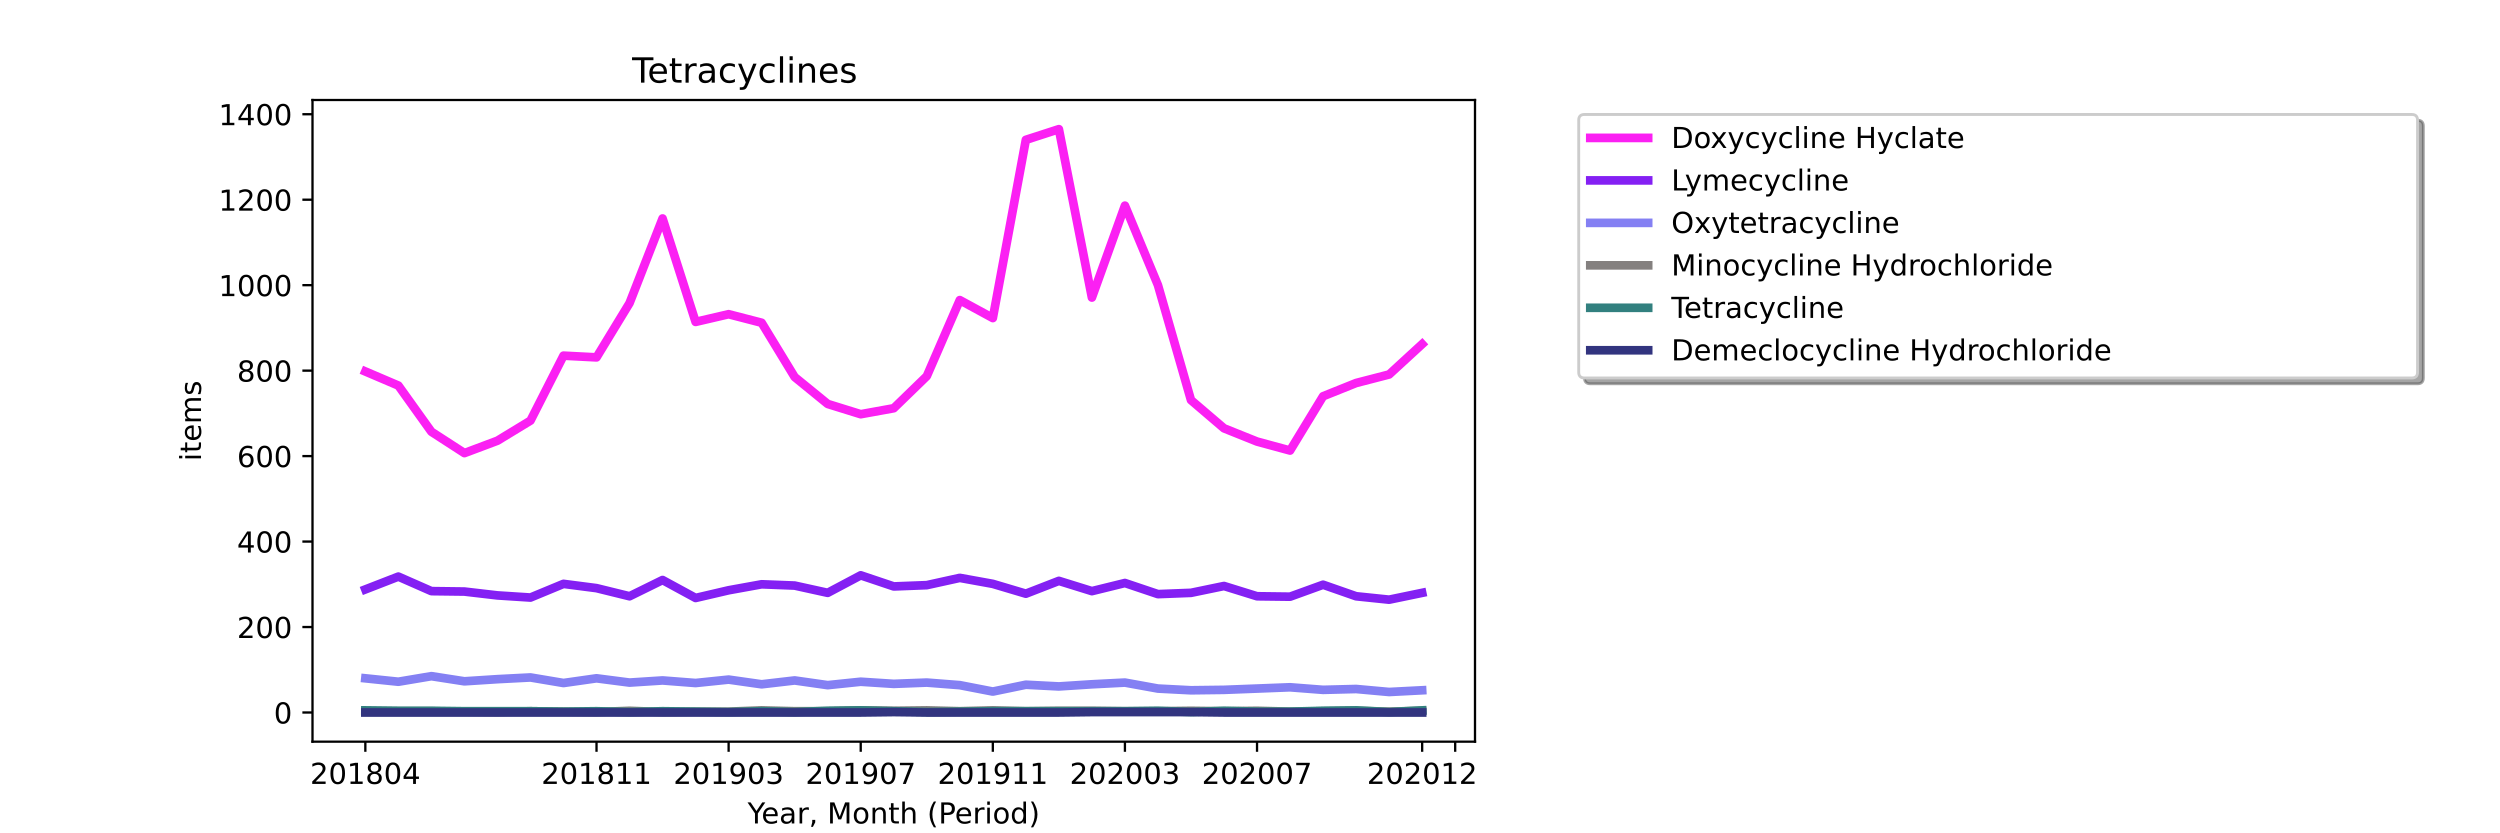 <?xml version="1.0" encoding="utf-8" standalone="no"?>
<!DOCTYPE svg PUBLIC "-//W3C//DTD SVG 1.1//EN"
  "http://www.w3.org/Graphics/SVG/1.1/DTD/svg11.dtd">
<!-- Created with matplotlib (https://matplotlib.org/) -->
<svg height="288pt" version="1.1" viewBox="0 0 864 288" width="864pt" xmlns="http://www.w3.org/2000/svg" xmlns:xlink="http://www.w3.org/1999/xlink">
 <defs>
  <style type="text/css">*{stroke-linecap:butt;stroke-linejoin:round;}</style>
 </defs>
 <g id="figure_1">
  <g id="patch_1">
   <path d="M 0 288 
L 864 288 
L 864 0 
L 0 0 
z
" style="fill:#ffffff;"/>
  </g>
  <g id="axes_1">
   <g id="patch_2">
    <path d="M 108 256.32 
L 509.76 256.32 
L 509.76 34.56 
L 108 34.56 
z
" style="fill:#ffffff;"/>
   </g>
   <g id="matplotlib.axis_1">
    <g id="xtick_1">
     <g id="line2d_1">
      <defs>
       <path d="M 0 0 
L 0 3.5 
" id="mbb6537e6ed" style="stroke:#000000;stroke-width:0.8;"/>
      </defs>
      <g>
       <use style="stroke:#000000;stroke-width:0.8;" x="126.262" xlink:href="#mbb6537e6ed" y="256.32"/>
      </g>
     </g>
     <g id="text_1">
      <!-- 201804 -->
      <g transform="translate(107.174 270.918)scale(0.1 -0.1)">
       <defs>
        <path d="M 19.188 8.297 
L 53.609 8.297 
L 53.609 0 
L 7.328 0 
L 7.328 8.297 
Q 12.938 14.109 22.625 23.891 
Q 32.328 33.688 34.812 36.531 
Q 39.547 41.844 41.422 45.531 
Q 43.312 49.219 43.312 52.781 
Q 43.312 58.594 39.234 62.25 
Q 35.156 65.922 28.609 65.922 
Q 23.969 65.922 18.812 64.312 
Q 13.672 62.703 7.812 59.422 
L 7.812 69.391 
Q 13.766 71.781 18.938 73 
Q 24.125 74.219 28.422 74.219 
Q 39.75 74.219 46.484 68.547 
Q 53.219 62.891 53.219 53.422 
Q 53.219 48.922 51.531 44.891 
Q 49.859 40.875 45.406 35.406 
Q 44.188 33.984 37.641 27.219 
Q 31.109 20.453 19.188 8.297 
z
" id="DejaVuSans-50"/>
        <path d="M 31.781 66.406 
Q 24.172 66.406 20.328 58.906 
Q 16.5 51.422 16.5 36.375 
Q 16.5 21.391 20.328 13.891 
Q 24.172 6.391 31.781 6.391 
Q 39.453 6.391 43.281 13.891 
Q 47.125 21.391 47.125 36.375 
Q 47.125 51.422 43.281 58.906 
Q 39.453 66.406 31.781 66.406 
z
M 31.781 74.219 
Q 44.047 74.219 50.516 64.516 
Q 56.984 54.828 56.984 36.375 
Q 56.984 17.969 50.516 8.266 
Q 44.047 -1.422 31.781 -1.422 
Q 19.531 -1.422 13.062 8.266 
Q 6.594 17.969 6.594 36.375 
Q 6.594 54.828 13.062 64.516 
Q 19.531 74.219 31.781 74.219 
z
" id="DejaVuSans-48"/>
        <path d="M 12.406 8.297 
L 28.516 8.297 
L 28.516 63.922 
L 10.984 60.406 
L 10.984 69.391 
L 28.422 72.906 
L 38.281 72.906 
L 38.281 8.297 
L 54.391 8.297 
L 54.391 0 
L 12.406 0 
z
" id="DejaVuSans-49"/>
        <path d="M 31.781 34.625 
Q 24.75 34.625 20.719 30.859 
Q 16.703 27.094 16.703 20.516 
Q 16.703 13.922 20.719 10.156 
Q 24.75 6.391 31.781 6.391 
Q 38.812 6.391 42.859 10.172 
Q 46.922 13.969 46.922 20.516 
Q 46.922 27.094 42.891 30.859 
Q 38.875 34.625 31.781 34.625 
z
M 21.922 38.812 
Q 15.578 40.375 12.031 44.719 
Q 8.5 49.078 8.5 55.328 
Q 8.5 64.062 14.719 69.141 
Q 20.953 74.219 31.781 74.219 
Q 42.672 74.219 48.875 69.141 
Q 55.078 64.062 55.078 55.328 
Q 55.078 49.078 51.531 44.719 
Q 48 40.375 41.703 38.812 
Q 48.828 37.156 52.797 32.312 
Q 56.781 27.484 56.781 20.516 
Q 56.781 9.906 50.312 4.234 
Q 43.844 -1.422 31.781 -1.422 
Q 19.734 -1.422 13.25 4.234 
Q 6.781 9.906 6.781 20.516 
Q 6.781 27.484 10.781 32.312 
Q 14.797 37.156 21.922 38.812 
z
M 18.312 54.391 
Q 18.312 48.734 21.844 45.562 
Q 25.391 42.391 31.781 42.391 
Q 38.141 42.391 41.719 45.562 
Q 45.312 48.734 45.312 54.391 
Q 45.312 60.062 41.719 63.234 
Q 38.141 66.406 31.781 66.406 
Q 25.391 66.406 21.844 63.234 
Q 18.312 60.062 18.312 54.391 
z
" id="DejaVuSans-56"/>
        <path d="M 37.797 64.312 
L 12.891 25.391 
L 37.797 25.391 
z
M 35.203 72.906 
L 47.609 72.906 
L 47.609 25.391 
L 58.016 25.391 
L 58.016 17.188 
L 47.609 17.188 
L 47.609 0 
L 37.797 0 
L 37.797 17.188 
L 4.891 17.188 
L 4.891 26.703 
z
" id="DejaVuSans-52"/>
       </defs>
       <use xlink:href="#DejaVuSans-50"/>
       <use x="63.623" xlink:href="#DejaVuSans-48"/>
       <use x="127.246" xlink:href="#DejaVuSans-49"/>
       <use x="190.869" xlink:href="#DejaVuSans-56"/>
       <use x="254.492" xlink:href="#DejaVuSans-48"/>
       <use x="318.115" xlink:href="#DejaVuSans-52"/>
      </g>
     </g>
    </g>
    <g id="xtick_2">
     <g id="line2d_2">
      <g>
       <use style="stroke:#000000;stroke-width:0.8;" x="206.157" xlink:href="#mbb6537e6ed" y="256.32"/>
      </g>
     </g>
     <g id="text_2">
      <!-- 201811 -->
      <g transform="translate(187.07 270.918)scale(0.1 -0.1)">
       <use xlink:href="#DejaVuSans-50"/>
       <use x="63.623" xlink:href="#DejaVuSans-48"/>
       <use x="127.246" xlink:href="#DejaVuSans-49"/>
       <use x="190.869" xlink:href="#DejaVuSans-56"/>
       <use x="254.492" xlink:href="#DejaVuSans-49"/>
       <use x="318.115" xlink:href="#DejaVuSans-49"/>
      </g>
     </g>
    </g>
    <g id="xtick_3">
     <g id="line2d_3">
      <g>
       <use style="stroke:#000000;stroke-width:0.8;" x="251.812" xlink:href="#mbb6537e6ed" y="256.32"/>
      </g>
     </g>
     <g id="text_3">
      <!-- 201903 -->
      <g transform="translate(232.724 270.918)scale(0.1 -0.1)">
       <defs>
        <path d="M 10.984 1.516 
L 10.984 10.5 
Q 14.703 8.734 18.5 7.812 
Q 22.312 6.891 25.984 6.891 
Q 35.75 6.891 40.891 13.453 
Q 46.047 20.016 46.781 33.406 
Q 43.953 29.203 39.594 26.953 
Q 35.25 24.703 29.984 24.703 
Q 19.047 24.703 12.672 31.312 
Q 6.297 37.938 6.297 49.422 
Q 6.297 60.641 12.938 67.422 
Q 19.578 74.219 30.609 74.219 
Q 43.266 74.219 49.922 64.516 
Q 56.594 54.828 56.594 36.375 
Q 56.594 19.141 48.406 8.859 
Q 40.234 -1.422 26.422 -1.422 
Q 22.703 -1.422 18.891 -0.688 
Q 15.094 0.047 10.984 1.516 
z
M 30.609 32.422 
Q 37.25 32.422 41.125 36.953 
Q 45.016 41.5 45.016 49.422 
Q 45.016 57.281 41.125 61.844 
Q 37.25 66.406 30.609 66.406 
Q 23.969 66.406 20.094 61.844 
Q 16.219 57.281 16.219 49.422 
Q 16.219 41.5 20.094 36.953 
Q 23.969 32.422 30.609 32.422 
z
" id="DejaVuSans-57"/>
        <path d="M 40.578 39.312 
Q 47.656 37.797 51.625 33 
Q 55.609 28.219 55.609 21.188 
Q 55.609 10.406 48.188 4.484 
Q 40.766 -1.422 27.094 -1.422 
Q 22.516 -1.422 17.656 -0.516 
Q 12.797 0.391 7.625 2.203 
L 7.625 11.719 
Q 11.719 9.328 16.594 8.109 
Q 21.484 6.891 26.812 6.891 
Q 36.078 6.891 40.938 10.547 
Q 45.797 14.203 45.797 21.188 
Q 45.797 27.641 41.281 31.266 
Q 36.766 34.906 28.719 34.906 
L 20.219 34.906 
L 20.219 43.016 
L 29.109 43.016 
Q 36.375 43.016 40.234 45.922 
Q 44.094 48.828 44.094 54.297 
Q 44.094 59.906 40.109 62.906 
Q 36.141 65.922 28.719 65.922 
Q 24.656 65.922 20.016 65.031 
Q 15.375 64.156 9.812 62.312 
L 9.812 71.094 
Q 15.438 72.656 20.344 73.438 
Q 25.25 74.219 29.594 74.219 
Q 40.828 74.219 47.359 69.109 
Q 53.906 64.016 53.906 55.328 
Q 53.906 49.266 50.438 45.094 
Q 46.969 40.922 40.578 39.312 
z
" id="DejaVuSans-51"/>
       </defs>
       <use xlink:href="#DejaVuSans-50"/>
       <use x="63.623" xlink:href="#DejaVuSans-48"/>
       <use x="127.246" xlink:href="#DejaVuSans-49"/>
       <use x="190.869" xlink:href="#DejaVuSans-57"/>
       <use x="254.492" xlink:href="#DejaVuSans-48"/>
       <use x="318.115" xlink:href="#DejaVuSans-51"/>
      </g>
     </g>
    </g>
    <g id="xtick_4">
     <g id="line2d_4">
      <g>
       <use style="stroke:#000000;stroke-width:0.8;" x="297.466" xlink:href="#mbb6537e6ed" y="256.32"/>
      </g>
     </g>
     <g id="text_4">
      <!-- 201907 -->
      <g transform="translate(278.379 270.918)scale(0.1 -0.1)">
       <defs>
        <path d="M 8.203 72.906 
L 55.078 72.906 
L 55.078 68.703 
L 28.609 0 
L 18.312 0 
L 43.219 64.594 
L 8.203 64.594 
z
" id="DejaVuSans-55"/>
       </defs>
       <use xlink:href="#DejaVuSans-50"/>
       <use x="63.623" xlink:href="#DejaVuSans-48"/>
       <use x="127.246" xlink:href="#DejaVuSans-49"/>
       <use x="190.869" xlink:href="#DejaVuSans-57"/>
       <use x="254.492" xlink:href="#DejaVuSans-48"/>
       <use x="318.115" xlink:href="#DejaVuSans-55"/>
      </g>
     </g>
    </g>
    <g id="xtick_5">
     <g id="line2d_5">
      <g>
       <use style="stroke:#000000;stroke-width:0.8;" x="343.121" xlink:href="#mbb6537e6ed" y="256.32"/>
      </g>
     </g>
     <g id="text_5">
      <!-- 201911 -->
      <g transform="translate(324.033 270.918)scale(0.1 -0.1)">
       <use xlink:href="#DejaVuSans-50"/>
       <use x="63.623" xlink:href="#DejaVuSans-48"/>
       <use x="127.246" xlink:href="#DejaVuSans-49"/>
       <use x="190.869" xlink:href="#DejaVuSans-57"/>
       <use x="254.492" xlink:href="#DejaVuSans-49"/>
       <use x="318.115" xlink:href="#DejaVuSans-49"/>
      </g>
     </g>
    </g>
    <g id="xtick_6">
     <g id="line2d_6">
      <g>
       <use style="stroke:#000000;stroke-width:0.8;" x="388.775" xlink:href="#mbb6537e6ed" y="256.32"/>
      </g>
     </g>
     <g id="text_6">
      <!-- 202003 -->
      <g transform="translate(369.688 270.918)scale(0.1 -0.1)">
       <use xlink:href="#DejaVuSans-50"/>
       <use x="63.623" xlink:href="#DejaVuSans-48"/>
       <use x="127.246" xlink:href="#DejaVuSans-50"/>
       <use x="190.869" xlink:href="#DejaVuSans-48"/>
       <use x="254.492" xlink:href="#DejaVuSans-48"/>
       <use x="318.115" xlink:href="#DejaVuSans-51"/>
      </g>
     </g>
    </g>
    <g id="xtick_7">
     <g id="line2d_7">
      <g>
       <use style="stroke:#000000;stroke-width:0.8;" x="434.43" xlink:href="#mbb6537e6ed" y="256.32"/>
      </g>
     </g>
     <g id="text_7">
      <!-- 202007 -->
      <g transform="translate(415.342 270.918)scale(0.1 -0.1)">
       <use xlink:href="#DejaVuSans-50"/>
       <use x="63.623" xlink:href="#DejaVuSans-48"/>
       <use x="127.246" xlink:href="#DejaVuSans-50"/>
       <use x="190.869" xlink:href="#DejaVuSans-48"/>
       <use x="254.492" xlink:href="#DejaVuSans-48"/>
       <use x="318.115" xlink:href="#DejaVuSans-55"/>
      </g>
     </g>
    </g>
    <g id="xtick_8">
     <g id="line2d_8">
      <g>
       <use style="stroke:#000000;stroke-width:0.8;" x="491.498" xlink:href="#mbb6537e6ed" y="256.32"/>
      </g>
     </g>
     <g id="text_8">
      <!-- 202012 -->
      <g transform="translate(472.411 270.918)scale(0.1 -0.1)">
       <use xlink:href="#DejaVuSans-50"/>
       <use x="63.623" xlink:href="#DejaVuSans-48"/>
       <use x="127.246" xlink:href="#DejaVuSans-50"/>
       <use x="190.869" xlink:href="#DejaVuSans-48"/>
       <use x="254.492" xlink:href="#DejaVuSans-49"/>
       <use x="318.115" xlink:href="#DejaVuSans-50"/>
      </g>
     </g>
    </g>
    <g id="xtick_9">
     <g id="line2d_9">
      <g>
       <use style="stroke:#000000;stroke-width:0.8;" x="502.912" xlink:href="#mbb6537e6ed" y="256.32"/>
      </g>
     </g>
    </g>
    <g id="text_9">
     <!-- Year, Month (Period) -->
     <g transform="translate(258.364 284.597)scale(0.1 -0.1)">
      <defs>
       <path d="M -0.203 72.906 
L 10.406 72.906 
L 30.609 42.922 
L 50.688 72.906 
L 61.281 72.906 
L 35.5 34.719 
L 35.5 0 
L 25.594 0 
L 25.594 34.719 
z
" id="DejaVuSans-89"/>
       <path d="M 56.203 29.594 
L 56.203 25.203 
L 14.891 25.203 
Q 15.484 15.922 20.484 11.062 
Q 25.484 6.203 34.422 6.203 
Q 39.594 6.203 44.453 7.469 
Q 49.312 8.734 54.109 11.281 
L 54.109 2.781 
Q 49.266 0.734 44.188 -0.344 
Q 39.109 -1.422 33.891 -1.422 
Q 20.797 -1.422 13.156 6.188 
Q 5.516 13.812 5.516 26.812 
Q 5.516 40.234 12.766 48.109 
Q 20.016 56 32.328 56 
Q 43.359 56 49.781 48.891 
Q 56.203 41.797 56.203 29.594 
z
M 47.219 32.234 
Q 47.125 39.594 43.094 43.984 
Q 39.062 48.391 32.422 48.391 
Q 24.906 48.391 20.391 44.141 
Q 15.875 39.891 15.188 32.172 
z
" id="DejaVuSans-101"/>
       <path d="M 34.281 27.484 
Q 23.391 27.484 19.188 25 
Q 14.984 22.516 14.984 16.5 
Q 14.984 11.719 18.141 8.906 
Q 21.297 6.109 26.703 6.109 
Q 34.188 6.109 38.703 11.406 
Q 43.219 16.703 43.219 25.484 
L 43.219 27.484 
z
M 52.203 31.203 
L 52.203 0 
L 43.219 0 
L 43.219 8.297 
Q 40.141 3.328 35.547 0.953 
Q 30.953 -1.422 24.312 -1.422 
Q 15.922 -1.422 10.953 3.297 
Q 6 8.016 6 15.922 
Q 6 25.141 12.172 29.828 
Q 18.359 34.516 30.609 34.516 
L 43.219 34.516 
L 43.219 35.406 
Q 43.219 41.609 39.141 45 
Q 35.062 48.391 27.688 48.391 
Q 23 48.391 18.547 47.266 
Q 14.109 46.141 10.016 43.891 
L 10.016 52.203 
Q 14.938 54.109 19.578 55.047 
Q 24.219 56 28.609 56 
Q 40.484 56 46.344 49.844 
Q 52.203 43.703 52.203 31.203 
z
" id="DejaVuSans-97"/>
       <path d="M 41.109 46.297 
Q 39.594 47.172 37.812 47.578 
Q 36.031 48 33.891 48 
Q 26.266 48 22.188 43.047 
Q 18.109 38.094 18.109 28.812 
L 18.109 0 
L 9.078 0 
L 9.078 54.688 
L 18.109 54.688 
L 18.109 46.188 
Q 20.953 51.172 25.484 53.578 
Q 30.031 56 36.531 56 
Q 37.453 56 38.578 55.875 
Q 39.703 55.766 41.062 55.516 
z
" id="DejaVuSans-114"/>
       <path d="M 11.719 12.406 
L 22.016 12.406 
L 22.016 4 
L 14.016 -11.625 
L 7.719 -11.625 
L 11.719 4 
z
" id="DejaVuSans-44"/>
       <path id="DejaVuSans-32"/>
       <path d="M 9.812 72.906 
L 24.516 72.906 
L 43.109 23.297 
L 61.812 72.906 
L 76.516 72.906 
L 76.516 0 
L 66.891 0 
L 66.891 64.016 
L 48.094 14.016 
L 38.188 14.016 
L 19.391 64.016 
L 19.391 0 
L 9.812 0 
z
" id="DejaVuSans-77"/>
       <path d="M 30.609 48.391 
Q 23.391 48.391 19.188 42.75 
Q 14.984 37.109 14.984 27.297 
Q 14.984 17.484 19.156 11.844 
Q 23.344 6.203 30.609 6.203 
Q 37.797 6.203 41.984 11.859 
Q 46.188 17.531 46.188 27.297 
Q 46.188 37.016 41.984 42.703 
Q 37.797 48.391 30.609 48.391 
z
M 30.609 56 
Q 42.328 56 49.016 48.375 
Q 55.719 40.766 55.719 27.297 
Q 55.719 13.875 49.016 6.219 
Q 42.328 -1.422 30.609 -1.422 
Q 18.844 -1.422 12.172 6.219 
Q 5.516 13.875 5.516 27.297 
Q 5.516 40.766 12.172 48.375 
Q 18.844 56 30.609 56 
z
" id="DejaVuSans-111"/>
       <path d="M 54.891 33.016 
L 54.891 0 
L 45.906 0 
L 45.906 32.719 
Q 45.906 40.484 42.875 44.328 
Q 39.844 48.188 33.797 48.188 
Q 26.516 48.188 22.312 43.547 
Q 18.109 38.922 18.109 30.906 
L 18.109 0 
L 9.078 0 
L 9.078 54.688 
L 18.109 54.688 
L 18.109 46.188 
Q 21.344 51.125 25.703 53.562 
Q 30.078 56 35.797 56 
Q 45.219 56 50.047 50.172 
Q 54.891 44.344 54.891 33.016 
z
" id="DejaVuSans-110"/>
       <path d="M 18.312 70.219 
L 18.312 54.688 
L 36.812 54.688 
L 36.812 47.703 
L 18.312 47.703 
L 18.312 18.016 
Q 18.312 11.328 20.141 9.422 
Q 21.969 7.516 27.594 7.516 
L 36.812 7.516 
L 36.812 0 
L 27.594 0 
Q 17.188 0 13.234 3.875 
Q 9.281 7.766 9.281 18.016 
L 9.281 47.703 
L 2.688 47.703 
L 2.688 54.688 
L 9.281 54.688 
L 9.281 70.219 
z
" id="DejaVuSans-116"/>
       <path d="M 54.891 33.016 
L 54.891 0 
L 45.906 0 
L 45.906 32.719 
Q 45.906 40.484 42.875 44.328 
Q 39.844 48.188 33.797 48.188 
Q 26.516 48.188 22.312 43.547 
Q 18.109 38.922 18.109 30.906 
L 18.109 0 
L 9.078 0 
L 9.078 75.984 
L 18.109 75.984 
L 18.109 46.188 
Q 21.344 51.125 25.703 53.562 
Q 30.078 56 35.797 56 
Q 45.219 56 50.047 50.172 
Q 54.891 44.344 54.891 33.016 
z
" id="DejaVuSans-104"/>
       <path d="M 31 75.875 
Q 24.469 64.656 21.281 53.656 
Q 18.109 42.672 18.109 31.391 
Q 18.109 20.125 21.312 9.062 
Q 24.516 -2 31 -13.188 
L 23.188 -13.188 
Q 15.875 -1.703 12.234 9.375 
Q 8.594 20.453 8.594 31.391 
Q 8.594 42.281 12.203 53.312 
Q 15.828 64.359 23.188 75.875 
z
" id="DejaVuSans-40"/>
       <path d="M 19.672 64.797 
L 19.672 37.406 
L 32.078 37.406 
Q 38.969 37.406 42.719 40.969 
Q 46.484 44.531 46.484 51.125 
Q 46.484 57.672 42.719 61.234 
Q 38.969 64.797 32.078 64.797 
z
M 9.812 72.906 
L 32.078 72.906 
Q 44.344 72.906 50.609 67.359 
Q 56.891 61.812 56.891 51.125 
Q 56.891 40.328 50.609 34.812 
Q 44.344 29.297 32.078 29.297 
L 19.672 29.297 
L 19.672 0 
L 9.812 0 
z
" id="DejaVuSans-80"/>
       <path d="M 9.422 54.688 
L 18.406 54.688 
L 18.406 0 
L 9.422 0 
z
M 9.422 75.984 
L 18.406 75.984 
L 18.406 64.594 
L 9.422 64.594 
z
" id="DejaVuSans-105"/>
       <path d="M 45.406 46.391 
L 45.406 75.984 
L 54.391 75.984 
L 54.391 0 
L 45.406 0 
L 45.406 8.203 
Q 42.578 3.328 38.25 0.953 
Q 33.938 -1.422 27.875 -1.422 
Q 17.969 -1.422 11.734 6.484 
Q 5.516 14.406 5.516 27.297 
Q 5.516 40.188 11.734 48.094 
Q 17.969 56 27.875 56 
Q 33.938 56 38.25 53.625 
Q 42.578 51.266 45.406 46.391 
z
M 14.797 27.297 
Q 14.797 17.391 18.875 11.75 
Q 22.953 6.109 30.078 6.109 
Q 37.203 6.109 41.297 11.75 
Q 45.406 17.391 45.406 27.297 
Q 45.406 37.203 41.297 42.844 
Q 37.203 48.484 30.078 48.484 
Q 22.953 48.484 18.875 42.844 
Q 14.797 37.203 14.797 27.297 
z
" id="DejaVuSans-100"/>
       <path d="M 8.016 75.875 
L 15.828 75.875 
Q 23.141 64.359 26.781 53.312 
Q 30.422 42.281 30.422 31.391 
Q 30.422 20.453 26.781 9.375 
Q 23.141 -1.703 15.828 -13.188 
L 8.016 -13.188 
Q 14.5 -2 17.703 9.062 
Q 20.906 20.125 20.906 31.391 
Q 20.906 42.672 17.703 53.656 
Q 14.5 64.656 8.016 75.875 
z
" id="DejaVuSans-41"/>
      </defs>
      <use xlink:href="#DejaVuSans-89"/>
      <use x="47.834" xlink:href="#DejaVuSans-101"/>
      <use x="109.357" xlink:href="#DejaVuSans-97"/>
      <use x="170.637" xlink:href="#DejaVuSans-114"/>
      <use x="211.75" xlink:href="#DejaVuSans-44"/>
      <use x="243.537" xlink:href="#DejaVuSans-32"/>
      <use x="275.324" xlink:href="#DejaVuSans-77"/>
      <use x="361.604" xlink:href="#DejaVuSans-111"/>
      <use x="422.785" xlink:href="#DejaVuSans-110"/>
      <use x="486.164" xlink:href="#DejaVuSans-116"/>
      <use x="525.373" xlink:href="#DejaVuSans-104"/>
      <use x="588.752" xlink:href="#DejaVuSans-32"/>
      <use x="620.539" xlink:href="#DejaVuSans-40"/>
      <use x="659.553" xlink:href="#DejaVuSans-80"/>
      <use x="716.23" xlink:href="#DejaVuSans-101"/>
      <use x="777.754" xlink:href="#DejaVuSans-114"/>
      <use x="818.867" xlink:href="#DejaVuSans-105"/>
      <use x="846.65" xlink:href="#DejaVuSans-111"/>
      <use x="907.832" xlink:href="#DejaVuSans-100"/>
      <use x="971.309" xlink:href="#DejaVuSans-41"/>
     </g>
    </g>
   </g>
   <g id="matplotlib.axis_2">
    <g id="ytick_1">
     <g id="line2d_10">
      <defs>
       <path d="M 0 0 
L -3.5 0 
" id="m64f4d05de2" style="stroke:#000000;stroke-width:0.8;"/>
      </defs>
      <g>
       <use style="stroke:#000000;stroke-width:0.8;" x="108" xlink:href="#m64f4d05de2" y="246.24"/>
      </g>
     </g>
     <g id="text_10">
      <!-- 0 -->
      <g transform="translate(94.638 250.039)scale(0.1 -0.1)">
       <use xlink:href="#DejaVuSans-48"/>
      </g>
     </g>
    </g>
    <g id="ytick_2">
     <g id="line2d_11">
      <g>
       <use style="stroke:#000000;stroke-width:0.8;" x="108" xlink:href="#m64f4d05de2" y="216.702"/>
      </g>
     </g>
     <g id="text_11">
      <!-- 200 -->
      <g transform="translate(81.912 220.501)scale(0.1 -0.1)">
       <use xlink:href="#DejaVuSans-50"/>
       <use x="63.623" xlink:href="#DejaVuSans-48"/>
       <use x="127.246" xlink:href="#DejaVuSans-48"/>
      </g>
     </g>
    </g>
    <g id="ytick_3">
     <g id="line2d_12">
      <g>
       <use style="stroke:#000000;stroke-width:0.8;" x="108" xlink:href="#m64f4d05de2" y="187.163"/>
      </g>
     </g>
     <g id="text_12">
      <!-- 400 -->
      <g transform="translate(81.912 190.962)scale(0.1 -0.1)">
       <use xlink:href="#DejaVuSans-52"/>
       <use x="63.623" xlink:href="#DejaVuSans-48"/>
       <use x="127.246" xlink:href="#DejaVuSans-48"/>
      </g>
     </g>
    </g>
    <g id="ytick_4">
     <g id="line2d_13">
      <g>
       <use style="stroke:#000000;stroke-width:0.8;" x="108" xlink:href="#m64f4d05de2" y="157.625"/>
      </g>
     </g>
     <g id="text_13">
      <!-- 600 -->
      <g transform="translate(81.912 161.424)scale(0.1 -0.1)">
       <defs>
        <path d="M 33.016 40.375 
Q 26.375 40.375 22.484 35.828 
Q 18.609 31.297 18.609 23.391 
Q 18.609 15.531 22.484 10.953 
Q 26.375 6.391 33.016 6.391 
Q 39.656 6.391 43.531 10.953 
Q 47.406 15.531 47.406 23.391 
Q 47.406 31.297 43.531 35.828 
Q 39.656 40.375 33.016 40.375 
z
M 52.594 71.297 
L 52.594 62.312 
Q 48.875 64.062 45.094 64.984 
Q 41.312 65.922 37.594 65.922 
Q 27.828 65.922 22.672 59.328 
Q 17.531 52.734 16.797 39.406 
Q 19.672 43.656 24.016 45.922 
Q 28.375 48.188 33.594 48.188 
Q 44.578 48.188 50.953 41.516 
Q 57.328 34.859 57.328 23.391 
Q 57.328 12.156 50.688 5.359 
Q 44.047 -1.422 33.016 -1.422 
Q 20.359 -1.422 13.672 8.266 
Q 6.984 17.969 6.984 36.375 
Q 6.984 53.656 15.188 63.938 
Q 23.391 74.219 37.203 74.219 
Q 40.922 74.219 44.703 73.484 
Q 48.484 72.75 52.594 71.297 
z
" id="DejaVuSans-54"/>
       </defs>
       <use xlink:href="#DejaVuSans-54"/>
       <use x="63.623" xlink:href="#DejaVuSans-48"/>
       <use x="127.246" xlink:href="#DejaVuSans-48"/>
      </g>
     </g>
    </g>
    <g id="ytick_5">
     <g id="line2d_14">
      <g>
       <use style="stroke:#000000;stroke-width:0.8;" x="108" xlink:href="#m64f4d05de2" y="128.086"/>
      </g>
     </g>
     <g id="text_14">
      <!-- 800 -->
      <g transform="translate(81.912 131.885)scale(0.1 -0.1)">
       <use xlink:href="#DejaVuSans-56"/>
       <use x="63.623" xlink:href="#DejaVuSans-48"/>
       <use x="127.246" xlink:href="#DejaVuSans-48"/>
      </g>
     </g>
    </g>
    <g id="ytick_6">
     <g id="line2d_15">
      <g>
       <use style="stroke:#000000;stroke-width:0.8;" x="108" xlink:href="#m64f4d05de2" y="98.548"/>
      </g>
     </g>
     <g id="text_15">
      <!-- 1000 -->
      <g transform="translate(75.55 102.347)scale(0.1 -0.1)">
       <use xlink:href="#DejaVuSans-49"/>
       <use x="63.623" xlink:href="#DejaVuSans-48"/>
       <use x="127.246" xlink:href="#DejaVuSans-48"/>
       <use x="190.869" xlink:href="#DejaVuSans-48"/>
      </g>
     </g>
    </g>
    <g id="ytick_7">
     <g id="line2d_16">
      <g>
       <use style="stroke:#000000;stroke-width:0.8;" x="108" xlink:href="#m64f4d05de2" y="69.009"/>
      </g>
     </g>
     <g id="text_16">
      <!-- 1200 -->
      <g transform="translate(75.55 72.808)scale(0.1 -0.1)">
       <use xlink:href="#DejaVuSans-49"/>
       <use x="63.623" xlink:href="#DejaVuSans-50"/>
       <use x="127.246" xlink:href="#DejaVuSans-48"/>
       <use x="190.869" xlink:href="#DejaVuSans-48"/>
      </g>
     </g>
    </g>
    <g id="ytick_8">
     <g id="line2d_17">
      <g>
       <use style="stroke:#000000;stroke-width:0.8;" x="108" xlink:href="#m64f4d05de2" y="39.471"/>
      </g>
     </g>
     <g id="text_17">
      <!-- 1400 -->
      <g transform="translate(75.55 43.27)scale(0.1 -0.1)">
       <use xlink:href="#DejaVuSans-49"/>
       <use x="63.623" xlink:href="#DejaVuSans-52"/>
       <use x="127.246" xlink:href="#DejaVuSans-48"/>
       <use x="190.869" xlink:href="#DejaVuSans-48"/>
      </g>
     </g>
    </g>
    <g id="text_18">
     <!-- items -->
     <g transform="translate(69.47 159.341)rotate(-90)scale(0.1 -0.1)">
      <defs>
       <path d="M 52 44.188 
Q 55.375 50.25 60.062 53.125 
Q 64.75 56 71.094 56 
Q 79.641 56 84.281 50.016 
Q 88.922 44.047 88.922 33.016 
L 88.922 0 
L 79.891 0 
L 79.891 32.719 
Q 79.891 40.578 77.094 44.375 
Q 74.312 48.188 68.609 48.188 
Q 61.625 48.188 57.562 43.547 
Q 53.516 38.922 53.516 30.906 
L 53.516 0 
L 44.484 0 
L 44.484 32.719 
Q 44.484 40.625 41.703 44.406 
Q 38.922 48.188 33.109 48.188 
Q 26.219 48.188 22.156 43.531 
Q 18.109 38.875 18.109 30.906 
L 18.109 0 
L 9.078 0 
L 9.078 54.688 
L 18.109 54.688 
L 18.109 46.188 
Q 21.188 51.219 25.484 53.609 
Q 29.781 56 35.688 56 
Q 41.656 56 45.828 52.969 
Q 50 49.953 52 44.188 
z
" id="DejaVuSans-109"/>
       <path d="M 44.281 53.078 
L 44.281 44.578 
Q 40.484 46.531 36.375 47.5 
Q 32.281 48.484 27.875 48.484 
Q 21.188 48.484 17.844 46.438 
Q 14.5 44.391 14.5 40.281 
Q 14.5 37.156 16.891 35.375 
Q 19.281 33.594 26.516 31.984 
L 29.594 31.297 
Q 39.156 29.25 43.188 25.516 
Q 47.219 21.781 47.219 15.094 
Q 47.219 7.469 41.188 3.016 
Q 35.156 -1.422 24.609 -1.422 
Q 20.219 -1.422 15.453 -0.562 
Q 10.688 0.297 5.422 2 
L 5.422 11.281 
Q 10.406 8.688 15.234 7.391 
Q 20.062 6.109 24.812 6.109 
Q 31.156 6.109 34.562 8.281 
Q 37.984 10.453 37.984 14.406 
Q 37.984 18.062 35.516 20.016 
Q 33.062 21.969 24.703 23.781 
L 21.578 24.516 
Q 13.234 26.266 9.516 29.906 
Q 5.812 33.547 5.812 39.891 
Q 5.812 47.609 11.281 51.797 
Q 16.75 56 26.812 56 
Q 31.781 56 36.172 55.266 
Q 40.578 54.547 44.281 53.078 
z
" id="DejaVuSans-115"/>
      </defs>
      <use xlink:href="#DejaVuSans-105"/>
      <use x="27.783" xlink:href="#DejaVuSans-116"/>
      <use x="66.992" xlink:href="#DejaVuSans-101"/>
      <use x="128.516" xlink:href="#DejaVuSans-109"/>
      <use x="225.928" xlink:href="#DejaVuSans-115"/>
     </g>
    </g>
   </g>
   <g id="line2d_18">
    <path clip-path="url(#p15b493cec0)" d="M 126.262 128.382 
L 137.675 133.255 
L 149.089 149.206 
L 160.503 156.591 
L 171.916 152.308 
L 183.33 145.366 
L 194.744 122.917 
L 206.157 123.508 
L 217.571 104.751 
L 228.985 75.508 
L 240.398 111.249 
L 251.812 108.591 
L 263.225 111.545 
L 274.639 130.302 
L 286.053 139.606 
L 297.466 143.151 
L 308.88 141.083 
L 320.294 130.006 
L 331.707 103.717 
L 343.121 109.92 
L 354.535 48.332 
L 365.948 44.64 
L 377.362 102.831 
L 388.775 71.077 
L 400.189 98.548 
L 411.603 138.277 
L 423.016 148.025 
L 434.43 152.603 
L 445.844 155.705 
L 457.257 136.948 
L 468.671 132.369 
L 480.085 129.415 
L 491.498 118.929 
" style="fill:none;stroke:#fb20f3;stroke-linecap:square;stroke-width:3;"/>
   </g>
   <g id="line2d_19">
    <path clip-path="url(#p15b493cec0)" d="M 126.262 203.705 
L 137.675 199.274 
L 149.089 204.295 
L 160.503 204.443 
L 171.916 205.772 
L 183.33 206.511 
L 194.744 201.785 
L 206.157 203.262 
L 217.571 206.068 
L 228.985 200.455 
L 240.398 206.658 
L 251.812 204 
L 263.225 201.932 
L 274.639 202.375 
L 286.053 204.886 
L 297.466 198.831 
L 308.88 202.671 
L 320.294 202.228 
L 331.707 199.717 
L 343.121 201.785 
L 354.535 205.182 
L 365.948 200.751 
L 377.362 204.295 
L 388.775 201.489 
L 400.189 205.329 
L 411.603 204.886 
L 423.016 202.523 
L 434.43 206.068 
L 445.844 206.215 
L 457.257 202.08 
L 468.671 206.068 
L 480.085 207.249 
L 491.498 204.886 
" style="fill:none;stroke:#8420f3;stroke-linecap:square;stroke-width:3;"/>
   </g>
   <g id="line2d_20">
    <path clip-path="url(#p15b493cec0)" d="M 126.262 234.425 
L 137.675 235.606 
L 149.089 233.686 
L 160.503 235.458 
L 171.916 234.72 
L 183.33 234.129 
L 194.744 236.049 
L 206.157 234.425 
L 217.571 235.902 
L 228.985 235.163 
L 240.398 236.049 
L 251.812 234.868 
L 263.225 236.492 
L 274.639 235.163 
L 286.053 236.788 
L 297.466 235.606 
L 308.88 236.345 
L 320.294 235.902 
L 331.707 236.788 
L 343.121 239.003 
L 354.535 236.64 
L 365.948 237.231 
L 377.362 236.492 
L 388.775 235.902 
L 400.189 237.969 
L 411.603 238.56 
L 423.016 238.412 
L 434.43 237.969 
L 445.844 237.526 
L 457.257 238.412 
L 468.671 238.117 
L 480.085 239.151 
L 491.498 238.56 
" style="fill:none;stroke:#8480f3;stroke-linecap:square;stroke-width:3;"/>
   </g>
   <g id="line2d_21">
    <path clip-path="url(#p15b493cec0)" d="M 126.262 245.797 
L 137.675 245.797 
L 149.089 245.797 
L 160.503 245.945 
L 171.916 246.092 
L 183.33 245.797 
L 194.744 245.945 
L 206.157 246.092 
L 217.571 245.649 
L 228.985 246.092 
L 240.398 245.945 
L 251.812 245.945 
L 263.225 245.502 
L 274.639 245.797 
L 286.053 245.797 
L 297.466 245.502 
L 308.88 245.649 
L 320.294 245.502 
L 331.707 245.797 
L 343.121 245.502 
L 354.535 245.797 
L 365.948 245.649 
L 377.362 245.649 
L 388.775 245.797 
L 400.189 245.797 
L 411.603 245.649 
L 423.016 245.797 
L 434.43 245.649 
L 445.844 245.945 
L 457.257 245.797 
L 468.671 245.649 
L 480.085 245.945 
L 491.498 245.649 
" style="fill:none;stroke:#84807f;stroke-linecap:square;stroke-width:3;"/>
   </g>
   <g id="line2d_22">
    <path clip-path="url(#p15b493cec0)" d="M 126.262 245.502 
L 137.675 245.649 
L 149.089 245.649 
L 160.503 245.797 
L 171.916 245.797 
L 183.33 245.797 
L 194.744 245.945 
L 206.157 245.797 
L 217.571 246.092 
L 228.985 245.797 
L 240.398 245.945 
L 251.812 246.092 
L 263.225 245.797 
L 274.639 246.092 
L 286.053 245.649 
L 297.466 245.502 
L 308.88 245.797 
L 320.294 246.092 
L 331.707 245.945 
L 343.121 245.797 
L 354.535 245.797 
L 365.948 245.797 
L 377.362 245.797 
L 388.775 245.797 
L 400.189 245.649 
L 411.603 246.092 
L 423.016 245.649 
L 434.43 245.945 
L 445.844 245.945 
L 457.257 245.649 
L 468.671 245.502 
L 480.085 246.092 
L 491.498 245.502 
" style="fill:none;stroke:#32807f;stroke-linecap:square;stroke-width:3;"/>
   </g>
   <g id="line2d_23">
    <path clip-path="url(#p15b493cec0)" d="M 126.262 246.24 
L 137.675 246.24 
L 149.089 246.24 
L 160.503 246.24 
L 171.916 246.24 
L 183.33 246.24 
L 194.744 246.24 
L 206.157 246.24 
L 217.571 246.24 
L 228.985 246.24 
L 240.398 246.24 
L 251.812 246.24 
L 263.225 246.24 
L 274.639 246.24 
L 286.053 246.24 
L 297.466 246.24 
L 308.88 246.092 
L 320.294 246.24 
L 331.707 246.24 
L 343.121 246.24 
L 354.535 246.24 
L 365.948 246.24 
L 377.362 246.092 
L 388.775 246.092 
L 400.189 246.092 
L 411.603 246.092 
L 423.016 246.24 
L 434.43 246.24 
L 445.844 246.24 
L 457.257 246.24 
L 468.671 246.24 
L 480.085 246.24 
L 491.498 246.24 
" style="fill:none;stroke:#32347f;stroke-linecap:square;stroke-width:3;"/>
   </g>
   <g id="patch_3">
    <path d="M 108 256.32 
L 108 34.56 
" style="fill:none;stroke:#000000;stroke-linecap:square;stroke-linejoin:miter;stroke-width:0.8;"/>
   </g>
   <g id="patch_4">
    <path d="M 509.76 256.32 
L 509.76 34.56 
" style="fill:none;stroke:#000000;stroke-linecap:square;stroke-linejoin:miter;stroke-width:0.8;"/>
   </g>
   <g id="patch_5">
    <path d="M 108 256.32 
L 509.76 256.32 
" style="fill:none;stroke:#000000;stroke-linecap:square;stroke-linejoin:miter;stroke-width:0.8;"/>
   </g>
   <g id="patch_6">
    <path d="M 108 34.56 
L 509.76 34.56 
" style="fill:none;stroke:#000000;stroke-linecap:square;stroke-linejoin:miter;stroke-width:0.8;"/>
   </g>
   <g id="text_19">
    <!-- Tetracyclines                            -->
    <g transform="translate(218.459 28.56)scale(0.12 -0.12)">
     <defs>
      <path d="M -0.297 72.906 
L 61.375 72.906 
L 61.375 64.594 
L 35.5 64.594 
L 35.5 0 
L 25.594 0 
L 25.594 64.594 
L -0.297 64.594 
z
" id="DejaVuSans-84"/>
      <path d="M 48.781 52.594 
L 48.781 44.188 
Q 44.969 46.297 41.141 47.344 
Q 37.312 48.391 33.406 48.391 
Q 24.656 48.391 19.812 42.844 
Q 14.984 37.312 14.984 27.297 
Q 14.984 17.281 19.812 11.734 
Q 24.656 6.203 33.406 6.203 
Q 37.312 6.203 41.141 7.25 
Q 44.969 8.297 48.781 10.406 
L 48.781 2.094 
Q 45.016 0.344 40.984 -0.531 
Q 36.969 -1.422 32.422 -1.422 
Q 20.062 -1.422 12.781 6.344 
Q 5.516 14.109 5.516 27.297 
Q 5.516 40.672 12.859 48.328 
Q 20.219 56 33.016 56 
Q 37.156 56 41.109 55.141 
Q 45.062 54.297 48.781 52.594 
z
" id="DejaVuSans-99"/>
      <path d="M 32.172 -5.078 
Q 28.375 -14.844 24.75 -17.812 
Q 21.141 -20.797 15.094 -20.797 
L 7.906 -20.797 
L 7.906 -13.281 
L 13.188 -13.281 
Q 16.891 -13.281 18.938 -11.516 
Q 21 -9.766 23.484 -3.219 
L 25.094 0.875 
L 2.984 54.688 
L 12.5 54.688 
L 29.594 11.922 
L 46.688 54.688 
L 56.203 54.688 
z
" id="DejaVuSans-121"/>
      <path d="M 9.422 75.984 
L 18.406 75.984 
L 18.406 0 
L 9.422 0 
z
" id="DejaVuSans-108"/>
     </defs>
     <use xlink:href="#DejaVuSans-84"/>
     <use x="44.084" xlink:href="#DejaVuSans-101"/>
     <use x="105.607" xlink:href="#DejaVuSans-116"/>
     <use x="144.816" xlink:href="#DejaVuSans-114"/>
     <use x="185.93" xlink:href="#DejaVuSans-97"/>
     <use x="247.209" xlink:href="#DejaVuSans-99"/>
     <use x="302.189" xlink:href="#DejaVuSans-121"/>
     <use x="361.369" xlink:href="#DejaVuSans-99"/>
     <use x="416.35" xlink:href="#DejaVuSans-108"/>
     <use x="444.133" xlink:href="#DejaVuSans-105"/>
     <use x="471.916" xlink:href="#DejaVuSans-110"/>
     <use x="535.295" xlink:href="#DejaVuSans-101"/>
     <use x="596.818" xlink:href="#DejaVuSans-115"/>
     <use x="648.918" xlink:href="#DejaVuSans-32"/>
     <use x="680.705" xlink:href="#DejaVuSans-32"/>
     <use x="712.492" xlink:href="#DejaVuSans-32"/>
     <use x="744.279" xlink:href="#DejaVuSans-32"/>
     <use x="776.066" xlink:href="#DejaVuSans-32"/>
     <use x="807.854" xlink:href="#DejaVuSans-32"/>
     <use x="839.641" xlink:href="#DejaVuSans-32"/>
     <use x="871.428" xlink:href="#DejaVuSans-32"/>
     <use x="903.215" xlink:href="#DejaVuSans-32"/>
     <use x="935.002" xlink:href="#DejaVuSans-32"/>
     <use x="966.789" xlink:href="#DejaVuSans-32"/>
     <use x="998.576" xlink:href="#DejaVuSans-32"/>
     <use x="1030.363" xlink:href="#DejaVuSans-32"/>
     <use x="1062.15" xlink:href="#DejaVuSans-32"/>
     <use x="1093.938" xlink:href="#DejaVuSans-32"/>
     <use x="1125.725" xlink:href="#DejaVuSans-32"/>
     <use x="1157.512" xlink:href="#DejaVuSans-32"/>
     <use x="1189.299" xlink:href="#DejaVuSans-32"/>
     <use x="1221.086" xlink:href="#DejaVuSans-32"/>
     <use x="1252.873" xlink:href="#DejaVuSans-32"/>
     <use x="1284.66" xlink:href="#DejaVuSans-32"/>
     <use x="1316.447" xlink:href="#DejaVuSans-32"/>
     <use x="1348.234" xlink:href="#DejaVuSans-32"/>
     <use x="1380.021" xlink:href="#DejaVuSans-32"/>
     <use x="1411.809" xlink:href="#DejaVuSans-32"/>
     <use x="1443.596" xlink:href="#DejaVuSans-32"/>
     <use x="1475.383" xlink:href="#DejaVuSans-32"/>
    </g>
   </g>
   <g id="legend_1">
    <g id="patch_7">
     <path d="M 549.603 132.629 
L 835.501 132.629 
Q 837.501 132.629 837.501 130.629 
L 837.501 43.56 
Q 837.501 41.56 835.501 41.56 
L 549.603 41.56 
Q 547.603 41.56 547.603 43.56 
L 547.603 130.629 
Q 547.603 132.629 549.603 132.629 
z
" style="fill:#4c4c4c;opacity:0.5;stroke:#4c4c4c;stroke-linejoin:miter;"/>
    </g>
    <g id="patch_8">
     <path d="M 547.603 130.629 
L 833.501 130.629 
Q 835.501 130.629 835.501 128.629 
L 835.501 41.56 
Q 835.501 39.56 833.501 39.56 
L 547.603 39.56 
Q 545.603 39.56 545.603 41.56 
L 545.603 128.629 
Q 545.603 130.629 547.603 130.629 
z
" style="fill:#ffffff;stroke:#cccccc;stroke-linejoin:miter;"/>
    </g>
    <g id="line2d_24">
     <path d="M 549.603 47.658 
L 569.603 47.658 
" style="fill:none;stroke:#fb20f3;stroke-linecap:square;stroke-width:3;"/>
    </g>
    <g id="line2d_25"/>
    <g id="text_20">
     <!-- Doxycycline Hyclate                                          -->
     <g transform="translate(577.603 51.158)scale(0.1 -0.1)">
      <defs>
       <path d="M 19.672 64.797 
L 19.672 8.109 
L 31.594 8.109 
Q 46.688 8.109 53.688 14.938 
Q 60.688 21.781 60.688 36.531 
Q 60.688 51.172 53.688 57.984 
Q 46.688 64.797 31.594 64.797 
z
M 9.812 72.906 
L 30.078 72.906 
Q 51.266 72.906 61.172 64.094 
Q 71.094 55.281 71.094 36.531 
Q 71.094 17.672 61.125 8.828 
Q 51.172 0 30.078 0 
L 9.812 0 
z
" id="DejaVuSans-68"/>
       <path d="M 54.891 54.688 
L 35.109 28.078 
L 55.906 0 
L 45.312 0 
L 29.391 21.484 
L 13.484 0 
L 2.875 0 
L 24.125 28.609 
L 4.688 54.688 
L 15.281 54.688 
L 29.781 35.203 
L 44.281 54.688 
z
" id="DejaVuSans-120"/>
       <path d="M 9.812 72.906 
L 19.672 72.906 
L 19.672 43.016 
L 55.516 43.016 
L 55.516 72.906 
L 65.375 72.906 
L 65.375 0 
L 55.516 0 
L 55.516 34.719 
L 19.672 34.719 
L 19.672 0 
L 9.812 0 
z
" id="DejaVuSans-72"/>
      </defs>
      <use xlink:href="#DejaVuSans-68"/>
      <use x="77.002" xlink:href="#DejaVuSans-111"/>
      <use x="135.059" xlink:href="#DejaVuSans-120"/>
      <use x="194.238" xlink:href="#DejaVuSans-121"/>
      <use x="253.418" xlink:href="#DejaVuSans-99"/>
      <use x="308.398" xlink:href="#DejaVuSans-121"/>
      <use x="367.578" xlink:href="#DejaVuSans-99"/>
      <use x="422.559" xlink:href="#DejaVuSans-108"/>
      <use x="450.342" xlink:href="#DejaVuSans-105"/>
      <use x="478.125" xlink:href="#DejaVuSans-110"/>
      <use x="541.504" xlink:href="#DejaVuSans-101"/>
      <use x="603.027" xlink:href="#DejaVuSans-32"/>
      <use x="634.814" xlink:href="#DejaVuSans-72"/>
      <use x="710.01" xlink:href="#DejaVuSans-121"/>
      <use x="769.189" xlink:href="#DejaVuSans-99"/>
      <use x="824.17" xlink:href="#DejaVuSans-108"/>
      <use x="851.953" xlink:href="#DejaVuSans-97"/>
      <use x="913.232" xlink:href="#DejaVuSans-116"/>
      <use x="952.441" xlink:href="#DejaVuSans-101"/>
      <use x="1013.965" xlink:href="#DejaVuSans-32"/>
      <use x="1045.752" xlink:href="#DejaVuSans-32"/>
      <use x="1077.539" xlink:href="#DejaVuSans-32"/>
      <use x="1109.326" xlink:href="#DejaVuSans-32"/>
      <use x="1141.113" xlink:href="#DejaVuSans-32"/>
      <use x="1172.9" xlink:href="#DejaVuSans-32"/>
      <use x="1204.688" xlink:href="#DejaVuSans-32"/>
      <use x="1236.475" xlink:href="#DejaVuSans-32"/>
      <use x="1268.262" xlink:href="#DejaVuSans-32"/>
      <use x="1300.049" xlink:href="#DejaVuSans-32"/>
      <use x="1331.836" xlink:href="#DejaVuSans-32"/>
      <use x="1363.623" xlink:href="#DejaVuSans-32"/>
      <use x="1395.41" xlink:href="#DejaVuSans-32"/>
      <use x="1427.197" xlink:href="#DejaVuSans-32"/>
      <use x="1458.984" xlink:href="#DejaVuSans-32"/>
      <use x="1490.771" xlink:href="#DejaVuSans-32"/>
      <use x="1522.559" xlink:href="#DejaVuSans-32"/>
      <use x="1554.346" xlink:href="#DejaVuSans-32"/>
      <use x="1586.133" xlink:href="#DejaVuSans-32"/>
      <use x="1617.92" xlink:href="#DejaVuSans-32"/>
      <use x="1649.707" xlink:href="#DejaVuSans-32"/>
      <use x="1681.494" xlink:href="#DejaVuSans-32"/>
      <use x="1713.281" xlink:href="#DejaVuSans-32"/>
      <use x="1745.068" xlink:href="#DejaVuSans-32"/>
      <use x="1776.855" xlink:href="#DejaVuSans-32"/>
      <use x="1808.643" xlink:href="#DejaVuSans-32"/>
      <use x="1840.43" xlink:href="#DejaVuSans-32"/>
      <use x="1872.217" xlink:href="#DejaVuSans-32"/>
      <use x="1904.004" xlink:href="#DejaVuSans-32"/>
      <use x="1935.791" xlink:href="#DejaVuSans-32"/>
      <use x="1967.578" xlink:href="#DejaVuSans-32"/>
      <use x="1999.365" xlink:href="#DejaVuSans-32"/>
      <use x="2031.152" xlink:href="#DejaVuSans-32"/>
      <use x="2062.939" xlink:href="#DejaVuSans-32"/>
      <use x="2094.727" xlink:href="#DejaVuSans-32"/>
      <use x="2126.514" xlink:href="#DejaVuSans-32"/>
      <use x="2158.301" xlink:href="#DejaVuSans-32"/>
      <use x="2190.088" xlink:href="#DejaVuSans-32"/>
      <use x="2221.875" xlink:href="#DejaVuSans-32"/>
      <use x="2253.662" xlink:href="#DejaVuSans-32"/>
      <use x="2285.449" xlink:href="#DejaVuSans-32"/>
     </g>
    </g>
    <g id="line2d_26">
     <path d="M 549.603 62.337 
L 569.603 62.337 
" style="fill:none;stroke:#8420f3;stroke-linecap:square;stroke-width:3;"/>
    </g>
    <g id="line2d_27"/>
    <g id="text_21">
     <!-- Lymecycline                                                  -->
     <g transform="translate(577.603 65.837)scale(0.1 -0.1)">
      <defs>
       <path d="M 9.812 72.906 
L 19.672 72.906 
L 19.672 8.297 
L 55.172 8.297 
L 55.172 0 
L 9.812 0 
z
" id="DejaVuSans-76"/>
      </defs>
      <use xlink:href="#DejaVuSans-76"/>
      <use x="46.588" xlink:href="#DejaVuSans-121"/>
      <use x="105.768" xlink:href="#DejaVuSans-109"/>
      <use x="203.18" xlink:href="#DejaVuSans-101"/>
      <use x="264.703" xlink:href="#DejaVuSans-99"/>
      <use x="319.684" xlink:href="#DejaVuSans-121"/>
      <use x="378.863" xlink:href="#DejaVuSans-99"/>
      <use x="433.844" xlink:href="#DejaVuSans-108"/>
      <use x="461.627" xlink:href="#DejaVuSans-105"/>
      <use x="489.41" xlink:href="#DejaVuSans-110"/>
      <use x="552.789" xlink:href="#DejaVuSans-101"/>
      <use x="614.312" xlink:href="#DejaVuSans-32"/>
      <use x="646.1" xlink:href="#DejaVuSans-32"/>
      <use x="677.887" xlink:href="#DejaVuSans-32"/>
      <use x="709.674" xlink:href="#DejaVuSans-32"/>
      <use x="741.461" xlink:href="#DejaVuSans-32"/>
      <use x="773.248" xlink:href="#DejaVuSans-32"/>
      <use x="805.035" xlink:href="#DejaVuSans-32"/>
      <use x="836.822" xlink:href="#DejaVuSans-32"/>
      <use x="868.609" xlink:href="#DejaVuSans-32"/>
      <use x="900.396" xlink:href="#DejaVuSans-32"/>
      <use x="932.184" xlink:href="#DejaVuSans-32"/>
      <use x="963.971" xlink:href="#DejaVuSans-32"/>
      <use x="995.758" xlink:href="#DejaVuSans-32"/>
      <use x="1027.545" xlink:href="#DejaVuSans-32"/>
      <use x="1059.332" xlink:href="#DejaVuSans-32"/>
      <use x="1091.119" xlink:href="#DejaVuSans-32"/>
      <use x="1122.906" xlink:href="#DejaVuSans-32"/>
      <use x="1154.693" xlink:href="#DejaVuSans-32"/>
      <use x="1186.48" xlink:href="#DejaVuSans-32"/>
      <use x="1218.268" xlink:href="#DejaVuSans-32"/>
      <use x="1250.055" xlink:href="#DejaVuSans-32"/>
      <use x="1281.842" xlink:href="#DejaVuSans-32"/>
      <use x="1313.629" xlink:href="#DejaVuSans-32"/>
      <use x="1345.416" xlink:href="#DejaVuSans-32"/>
      <use x="1377.203" xlink:href="#DejaVuSans-32"/>
      <use x="1408.99" xlink:href="#DejaVuSans-32"/>
      <use x="1440.777" xlink:href="#DejaVuSans-32"/>
      <use x="1472.564" xlink:href="#DejaVuSans-32"/>
      <use x="1504.352" xlink:href="#DejaVuSans-32"/>
      <use x="1536.139" xlink:href="#DejaVuSans-32"/>
      <use x="1567.926" xlink:href="#DejaVuSans-32"/>
      <use x="1599.713" xlink:href="#DejaVuSans-32"/>
      <use x="1631.5" xlink:href="#DejaVuSans-32"/>
      <use x="1663.287" xlink:href="#DejaVuSans-32"/>
      <use x="1695.074" xlink:href="#DejaVuSans-32"/>
      <use x="1726.861" xlink:href="#DejaVuSans-32"/>
      <use x="1758.648" xlink:href="#DejaVuSans-32"/>
      <use x="1790.436" xlink:href="#DejaVuSans-32"/>
      <use x="1822.223" xlink:href="#DejaVuSans-32"/>
      <use x="1854.01" xlink:href="#DejaVuSans-32"/>
      <use x="1885.797" xlink:href="#DejaVuSans-32"/>
      <use x="1917.584" xlink:href="#DejaVuSans-32"/>
      <use x="1949.371" xlink:href="#DejaVuSans-32"/>
      <use x="1981.158" xlink:href="#DejaVuSans-32"/>
      <use x="2012.945" xlink:href="#DejaVuSans-32"/>
      <use x="2044.732" xlink:href="#DejaVuSans-32"/>
      <use x="2076.52" xlink:href="#DejaVuSans-32"/>
      <use x="2108.307" xlink:href="#DejaVuSans-32"/>
      <use x="2140.094" xlink:href="#DejaVuSans-32"/>
     </g>
    </g>
    <g id="line2d_28">
     <path d="M 549.603 77.015 
L 569.603 77.015 
" style="fill:none;stroke:#8480f3;stroke-linecap:square;stroke-width:3;"/>
    </g>
    <g id="line2d_29"/>
    <g id="text_22">
     <!-- Oxytetracycline                                              -->
     <g transform="translate(577.603 80.515)scale(0.1 -0.1)">
      <defs>
       <path d="M 39.406 66.219 
Q 28.656 66.219 22.328 58.203 
Q 16.016 50.203 16.016 36.375 
Q 16.016 22.609 22.328 14.594 
Q 28.656 6.594 39.406 6.594 
Q 50.141 6.594 56.422 14.594 
Q 62.703 22.609 62.703 36.375 
Q 62.703 50.203 56.422 58.203 
Q 50.141 66.219 39.406 66.219 
z
M 39.406 74.219 
Q 54.734 74.219 63.906 63.938 
Q 73.094 53.656 73.094 36.375 
Q 73.094 19.141 63.906 8.859 
Q 54.734 -1.422 39.406 -1.422 
Q 24.031 -1.422 14.812 8.828 
Q 5.609 19.094 5.609 36.375 
Q 5.609 53.656 14.812 63.938 
Q 24.031 74.219 39.406 74.219 
z
" id="DejaVuSans-79"/>
      </defs>
      <use xlink:href="#DejaVuSans-79"/>
      <use x="78.711" xlink:href="#DejaVuSans-120"/>
      <use x="137.891" xlink:href="#DejaVuSans-121"/>
      <use x="197.07" xlink:href="#DejaVuSans-116"/>
      <use x="236.279" xlink:href="#DejaVuSans-101"/>
      <use x="297.803" xlink:href="#DejaVuSans-116"/>
      <use x="337.012" xlink:href="#DejaVuSans-114"/>
      <use x="378.125" xlink:href="#DejaVuSans-97"/>
      <use x="439.404" xlink:href="#DejaVuSans-99"/>
      <use x="494.385" xlink:href="#DejaVuSans-121"/>
      <use x="553.564" xlink:href="#DejaVuSans-99"/>
      <use x="608.545" xlink:href="#DejaVuSans-108"/>
      <use x="636.328" xlink:href="#DejaVuSans-105"/>
      <use x="664.111" xlink:href="#DejaVuSans-110"/>
      <use x="727.49" xlink:href="#DejaVuSans-101"/>
      <use x="789.014" xlink:href="#DejaVuSans-32"/>
      <use x="820.801" xlink:href="#DejaVuSans-32"/>
      <use x="852.588" xlink:href="#DejaVuSans-32"/>
      <use x="884.375" xlink:href="#DejaVuSans-32"/>
      <use x="916.162" xlink:href="#DejaVuSans-32"/>
      <use x="947.949" xlink:href="#DejaVuSans-32"/>
      <use x="979.736" xlink:href="#DejaVuSans-32"/>
      <use x="1011.523" xlink:href="#DejaVuSans-32"/>
      <use x="1043.311" xlink:href="#DejaVuSans-32"/>
      <use x="1075.098" xlink:href="#DejaVuSans-32"/>
      <use x="1106.885" xlink:href="#DejaVuSans-32"/>
      <use x="1138.672" xlink:href="#DejaVuSans-32"/>
      <use x="1170.459" xlink:href="#DejaVuSans-32"/>
      <use x="1202.246" xlink:href="#DejaVuSans-32"/>
      <use x="1234.033" xlink:href="#DejaVuSans-32"/>
      <use x="1265.82" xlink:href="#DejaVuSans-32"/>
      <use x="1297.607" xlink:href="#DejaVuSans-32"/>
      <use x="1329.395" xlink:href="#DejaVuSans-32"/>
      <use x="1361.182" xlink:href="#DejaVuSans-32"/>
      <use x="1392.969" xlink:href="#DejaVuSans-32"/>
      <use x="1424.756" xlink:href="#DejaVuSans-32"/>
      <use x="1456.543" xlink:href="#DejaVuSans-32"/>
      <use x="1488.33" xlink:href="#DejaVuSans-32"/>
      <use x="1520.117" xlink:href="#DejaVuSans-32"/>
      <use x="1551.904" xlink:href="#DejaVuSans-32"/>
      <use x="1583.691" xlink:href="#DejaVuSans-32"/>
      <use x="1615.479" xlink:href="#DejaVuSans-32"/>
      <use x="1647.266" xlink:href="#DejaVuSans-32"/>
      <use x="1679.053" xlink:href="#DejaVuSans-32"/>
      <use x="1710.84" xlink:href="#DejaVuSans-32"/>
      <use x="1742.627" xlink:href="#DejaVuSans-32"/>
      <use x="1774.414" xlink:href="#DejaVuSans-32"/>
      <use x="1806.201" xlink:href="#DejaVuSans-32"/>
      <use x="1837.988" xlink:href="#DejaVuSans-32"/>
      <use x="1869.775" xlink:href="#DejaVuSans-32"/>
      <use x="1901.562" xlink:href="#DejaVuSans-32"/>
      <use x="1933.35" xlink:href="#DejaVuSans-32"/>
      <use x="1965.137" xlink:href="#DejaVuSans-32"/>
      <use x="1996.924" xlink:href="#DejaVuSans-32"/>
      <use x="2028.711" xlink:href="#DejaVuSans-32"/>
      <use x="2060.498" xlink:href="#DejaVuSans-32"/>
      <use x="2092.285" xlink:href="#DejaVuSans-32"/>
      <use x="2124.072" xlink:href="#DejaVuSans-32"/>
      <use x="2155.859" xlink:href="#DejaVuSans-32"/>
      <use x="2187.646" xlink:href="#DejaVuSans-32"/>
     </g>
    </g>
    <g id="line2d_30">
     <path d="M 549.603 91.693 
L 569.603 91.693 
" style="fill:none;stroke:#84807f;stroke-linecap:square;stroke-width:3;"/>
    </g>
    <g id="line2d_31"/>
    <g id="text_23">
     <!-- Minocycline Hydrochloride                                    -->
     <g transform="translate(577.603 95.193)scale(0.1 -0.1)">
      <use xlink:href="#DejaVuSans-77"/>
      <use x="86.279" xlink:href="#DejaVuSans-105"/>
      <use x="114.062" xlink:href="#DejaVuSans-110"/>
      <use x="177.441" xlink:href="#DejaVuSans-111"/>
      <use x="238.623" xlink:href="#DejaVuSans-99"/>
      <use x="293.604" xlink:href="#DejaVuSans-121"/>
      <use x="352.783" xlink:href="#DejaVuSans-99"/>
      <use x="407.764" xlink:href="#DejaVuSans-108"/>
      <use x="435.547" xlink:href="#DejaVuSans-105"/>
      <use x="463.33" xlink:href="#DejaVuSans-110"/>
      <use x="526.709" xlink:href="#DejaVuSans-101"/>
      <use x="588.232" xlink:href="#DejaVuSans-32"/>
      <use x="620.02" xlink:href="#DejaVuSans-72"/>
      <use x="695.215" xlink:href="#DejaVuSans-121"/>
      <use x="754.395" xlink:href="#DejaVuSans-100"/>
      <use x="817.871" xlink:href="#DejaVuSans-114"/>
      <use x="856.734" xlink:href="#DejaVuSans-111"/>
      <use x="917.916" xlink:href="#DejaVuSans-99"/>
      <use x="972.896" xlink:href="#DejaVuSans-104"/>
      <use x="1036.275" xlink:href="#DejaVuSans-108"/>
      <use x="1064.059" xlink:href="#DejaVuSans-111"/>
      <use x="1125.24" xlink:href="#DejaVuSans-114"/>
      <use x="1166.354" xlink:href="#DejaVuSans-105"/>
      <use x="1194.137" xlink:href="#DejaVuSans-100"/>
      <use x="1257.613" xlink:href="#DejaVuSans-101"/>
      <use x="1319.137" xlink:href="#DejaVuSans-32"/>
      <use x="1350.924" xlink:href="#DejaVuSans-32"/>
      <use x="1382.711" xlink:href="#DejaVuSans-32"/>
      <use x="1414.498" xlink:href="#DejaVuSans-32"/>
      <use x="1446.285" xlink:href="#DejaVuSans-32"/>
      <use x="1478.072" xlink:href="#DejaVuSans-32"/>
      <use x="1509.859" xlink:href="#DejaVuSans-32"/>
      <use x="1541.646" xlink:href="#DejaVuSans-32"/>
      <use x="1573.434" xlink:href="#DejaVuSans-32"/>
      <use x="1605.221" xlink:href="#DejaVuSans-32"/>
      <use x="1637.008" xlink:href="#DejaVuSans-32"/>
      <use x="1668.795" xlink:href="#DejaVuSans-32"/>
      <use x="1700.582" xlink:href="#DejaVuSans-32"/>
      <use x="1732.369" xlink:href="#DejaVuSans-32"/>
      <use x="1764.156" xlink:href="#DejaVuSans-32"/>
      <use x="1795.943" xlink:href="#DejaVuSans-32"/>
      <use x="1827.73" xlink:href="#DejaVuSans-32"/>
      <use x="1859.518" xlink:href="#DejaVuSans-32"/>
      <use x="1891.305" xlink:href="#DejaVuSans-32"/>
      <use x="1923.092" xlink:href="#DejaVuSans-32"/>
      <use x="1954.879" xlink:href="#DejaVuSans-32"/>
      <use x="1986.666" xlink:href="#DejaVuSans-32"/>
      <use x="2018.453" xlink:href="#DejaVuSans-32"/>
      <use x="2050.24" xlink:href="#DejaVuSans-32"/>
      <use x="2082.027" xlink:href="#DejaVuSans-32"/>
      <use x="2113.814" xlink:href="#DejaVuSans-32"/>
      <use x="2145.602" xlink:href="#DejaVuSans-32"/>
      <use x="2177.389" xlink:href="#DejaVuSans-32"/>
      <use x="2209.176" xlink:href="#DejaVuSans-32"/>
      <use x="2240.963" xlink:href="#DejaVuSans-32"/>
      <use x="2272.75" xlink:href="#DejaVuSans-32"/>
      <use x="2304.537" xlink:href="#DejaVuSans-32"/>
      <use x="2336.324" xlink:href="#DejaVuSans-32"/>
      <use x="2368.111" xlink:href="#DejaVuSans-32"/>
      <use x="2399.898" xlink:href="#DejaVuSans-32"/>
     </g>
    </g>
    <g id="line2d_32">
     <path d="M 549.603 106.371 
L 569.603 106.371 
" style="fill:none;stroke:#32807f;stroke-linecap:square;stroke-width:3;"/>
    </g>
    <g id="line2d_33"/>
    <g id="text_24">
     <!-- Tetracycline                                                 -->
     <g transform="translate(577.603 109.871)scale(0.1 -0.1)">
      <use xlink:href="#DejaVuSans-84"/>
      <use x="44.084" xlink:href="#DejaVuSans-101"/>
      <use x="105.607" xlink:href="#DejaVuSans-116"/>
      <use x="144.816" xlink:href="#DejaVuSans-114"/>
      <use x="185.93" xlink:href="#DejaVuSans-97"/>
      <use x="247.209" xlink:href="#DejaVuSans-99"/>
      <use x="302.189" xlink:href="#DejaVuSans-121"/>
      <use x="361.369" xlink:href="#DejaVuSans-99"/>
      <use x="416.35" xlink:href="#DejaVuSans-108"/>
      <use x="444.133" xlink:href="#DejaVuSans-105"/>
      <use x="471.916" xlink:href="#DejaVuSans-110"/>
      <use x="535.295" xlink:href="#DejaVuSans-101"/>
      <use x="596.818" xlink:href="#DejaVuSans-32"/>
      <use x="628.605" xlink:href="#DejaVuSans-32"/>
      <use x="660.393" xlink:href="#DejaVuSans-32"/>
      <use x="692.18" xlink:href="#DejaVuSans-32"/>
      <use x="723.967" xlink:href="#DejaVuSans-32"/>
      <use x="755.754" xlink:href="#DejaVuSans-32"/>
      <use x="787.541" xlink:href="#DejaVuSans-32"/>
      <use x="819.328" xlink:href="#DejaVuSans-32"/>
      <use x="851.115" xlink:href="#DejaVuSans-32"/>
      <use x="882.902" xlink:href="#DejaVuSans-32"/>
      <use x="914.689" xlink:href="#DejaVuSans-32"/>
      <use x="946.477" xlink:href="#DejaVuSans-32"/>
      <use x="978.264" xlink:href="#DejaVuSans-32"/>
      <use x="1010.051" xlink:href="#DejaVuSans-32"/>
      <use x="1041.838" xlink:href="#DejaVuSans-32"/>
      <use x="1073.625" xlink:href="#DejaVuSans-32"/>
      <use x="1105.412" xlink:href="#DejaVuSans-32"/>
      <use x="1137.199" xlink:href="#DejaVuSans-32"/>
      <use x="1168.986" xlink:href="#DejaVuSans-32"/>
      <use x="1200.773" xlink:href="#DejaVuSans-32"/>
      <use x="1232.561" xlink:href="#DejaVuSans-32"/>
      <use x="1264.348" xlink:href="#DejaVuSans-32"/>
      <use x="1296.135" xlink:href="#DejaVuSans-32"/>
      <use x="1327.922" xlink:href="#DejaVuSans-32"/>
      <use x="1359.709" xlink:href="#DejaVuSans-32"/>
      <use x="1391.496" xlink:href="#DejaVuSans-32"/>
      <use x="1423.283" xlink:href="#DejaVuSans-32"/>
      <use x="1455.07" xlink:href="#DejaVuSans-32"/>
      <use x="1486.857" xlink:href="#DejaVuSans-32"/>
      <use x="1518.645" xlink:href="#DejaVuSans-32"/>
      <use x="1550.432" xlink:href="#DejaVuSans-32"/>
      <use x="1582.219" xlink:href="#DejaVuSans-32"/>
      <use x="1614.006" xlink:href="#DejaVuSans-32"/>
      <use x="1645.793" xlink:href="#DejaVuSans-32"/>
      <use x="1677.58" xlink:href="#DejaVuSans-32"/>
      <use x="1709.367" xlink:href="#DejaVuSans-32"/>
      <use x="1741.154" xlink:href="#DejaVuSans-32"/>
      <use x="1772.941" xlink:href="#DejaVuSans-32"/>
      <use x="1804.729" xlink:href="#DejaVuSans-32"/>
      <use x="1836.516" xlink:href="#DejaVuSans-32"/>
      <use x="1868.303" xlink:href="#DejaVuSans-32"/>
      <use x="1900.09" xlink:href="#DejaVuSans-32"/>
      <use x="1931.877" xlink:href="#DejaVuSans-32"/>
      <use x="1963.664" xlink:href="#DejaVuSans-32"/>
      <use x="1995.451" xlink:href="#DejaVuSans-32"/>
      <use x="2027.238" xlink:href="#DejaVuSans-32"/>
      <use x="2059.025" xlink:href="#DejaVuSans-32"/>
      <use x="2090.812" xlink:href="#DejaVuSans-32"/>
     </g>
    </g>
    <g id="line2d_34">
     <path d="M 549.603 121.049 
L 569.603 121.049 
" style="fill:none;stroke:#32347f;stroke-linecap:square;stroke-width:3;"/>
    </g>
    <g id="line2d_35"/>
    <g id="text_25">
     <!-- Demeclocycline Hydrochloride                                 -->
     <g transform="translate(577.603 124.549)scale(0.1 -0.1)">
      <use xlink:href="#DejaVuSans-68"/>
      <use x="77.002" xlink:href="#DejaVuSans-101"/>
      <use x="138.525" xlink:href="#DejaVuSans-109"/>
      <use x="235.938" xlink:href="#DejaVuSans-101"/>
      <use x="297.461" xlink:href="#DejaVuSans-99"/>
      <use x="352.441" xlink:href="#DejaVuSans-108"/>
      <use x="380.225" xlink:href="#DejaVuSans-111"/>
      <use x="441.406" xlink:href="#DejaVuSans-99"/>
      <use x="496.387" xlink:href="#DejaVuSans-121"/>
      <use x="555.566" xlink:href="#DejaVuSans-99"/>
      <use x="610.547" xlink:href="#DejaVuSans-108"/>
      <use x="638.33" xlink:href="#DejaVuSans-105"/>
      <use x="666.113" xlink:href="#DejaVuSans-110"/>
      <use x="729.492" xlink:href="#DejaVuSans-101"/>
      <use x="791.016" xlink:href="#DejaVuSans-32"/>
      <use x="822.803" xlink:href="#DejaVuSans-72"/>
      <use x="897.998" xlink:href="#DejaVuSans-121"/>
      <use x="957.178" xlink:href="#DejaVuSans-100"/>
      <use x="1020.654" xlink:href="#DejaVuSans-114"/>
      <use x="1059.518" xlink:href="#DejaVuSans-111"/>
      <use x="1120.699" xlink:href="#DejaVuSans-99"/>
      <use x="1175.68" xlink:href="#DejaVuSans-104"/>
      <use x="1239.059" xlink:href="#DejaVuSans-108"/>
      <use x="1266.842" xlink:href="#DejaVuSans-111"/>
      <use x="1328.023" xlink:href="#DejaVuSans-114"/>
      <use x="1369.137" xlink:href="#DejaVuSans-105"/>
      <use x="1396.92" xlink:href="#DejaVuSans-100"/>
      <use x="1460.396" xlink:href="#DejaVuSans-101"/>
      <use x="1521.92" xlink:href="#DejaVuSans-32"/>
      <use x="1553.707" xlink:href="#DejaVuSans-32"/>
      <use x="1585.494" xlink:href="#DejaVuSans-32"/>
      <use x="1617.281" xlink:href="#DejaVuSans-32"/>
      <use x="1649.068" xlink:href="#DejaVuSans-32"/>
      <use x="1680.855" xlink:href="#DejaVuSans-32"/>
      <use x="1712.643" xlink:href="#DejaVuSans-32"/>
      <use x="1744.43" xlink:href="#DejaVuSans-32"/>
      <use x="1776.217" xlink:href="#DejaVuSans-32"/>
      <use x="1808.004" xlink:href="#DejaVuSans-32"/>
      <use x="1839.791" xlink:href="#DejaVuSans-32"/>
      <use x="1871.578" xlink:href="#DejaVuSans-32"/>
      <use x="1903.365" xlink:href="#DejaVuSans-32"/>
      <use x="1935.152" xlink:href="#DejaVuSans-32"/>
      <use x="1966.939" xlink:href="#DejaVuSans-32"/>
      <use x="1998.727" xlink:href="#DejaVuSans-32"/>
      <use x="2030.514" xlink:href="#DejaVuSans-32"/>
      <use x="2062.301" xlink:href="#DejaVuSans-32"/>
      <use x="2094.088" xlink:href="#DejaVuSans-32"/>
      <use x="2125.875" xlink:href="#DejaVuSans-32"/>
      <use x="2157.662" xlink:href="#DejaVuSans-32"/>
      <use x="2189.449" xlink:href="#DejaVuSans-32"/>
      <use x="2221.236" xlink:href="#DejaVuSans-32"/>
      <use x="2253.023" xlink:href="#DejaVuSans-32"/>
      <use x="2284.811" xlink:href="#DejaVuSans-32"/>
      <use x="2316.598" xlink:href="#DejaVuSans-32"/>
      <use x="2348.385" xlink:href="#DejaVuSans-32"/>
      <use x="2380.172" xlink:href="#DejaVuSans-32"/>
      <use x="2411.959" xlink:href="#DejaVuSans-32"/>
      <use x="2443.746" xlink:href="#DejaVuSans-32"/>
      <use x="2475.533" xlink:href="#DejaVuSans-32"/>
      <use x="2507.32" xlink:href="#DejaVuSans-32"/>
     </g>
    </g>
   </g>
  </g>
 </g>
 <defs>
  <clipPath id="p15b493cec0">
   <rect height="221.76" width="401.76" x="108" y="34.56"/>
  </clipPath>
 </defs>
</svg>
